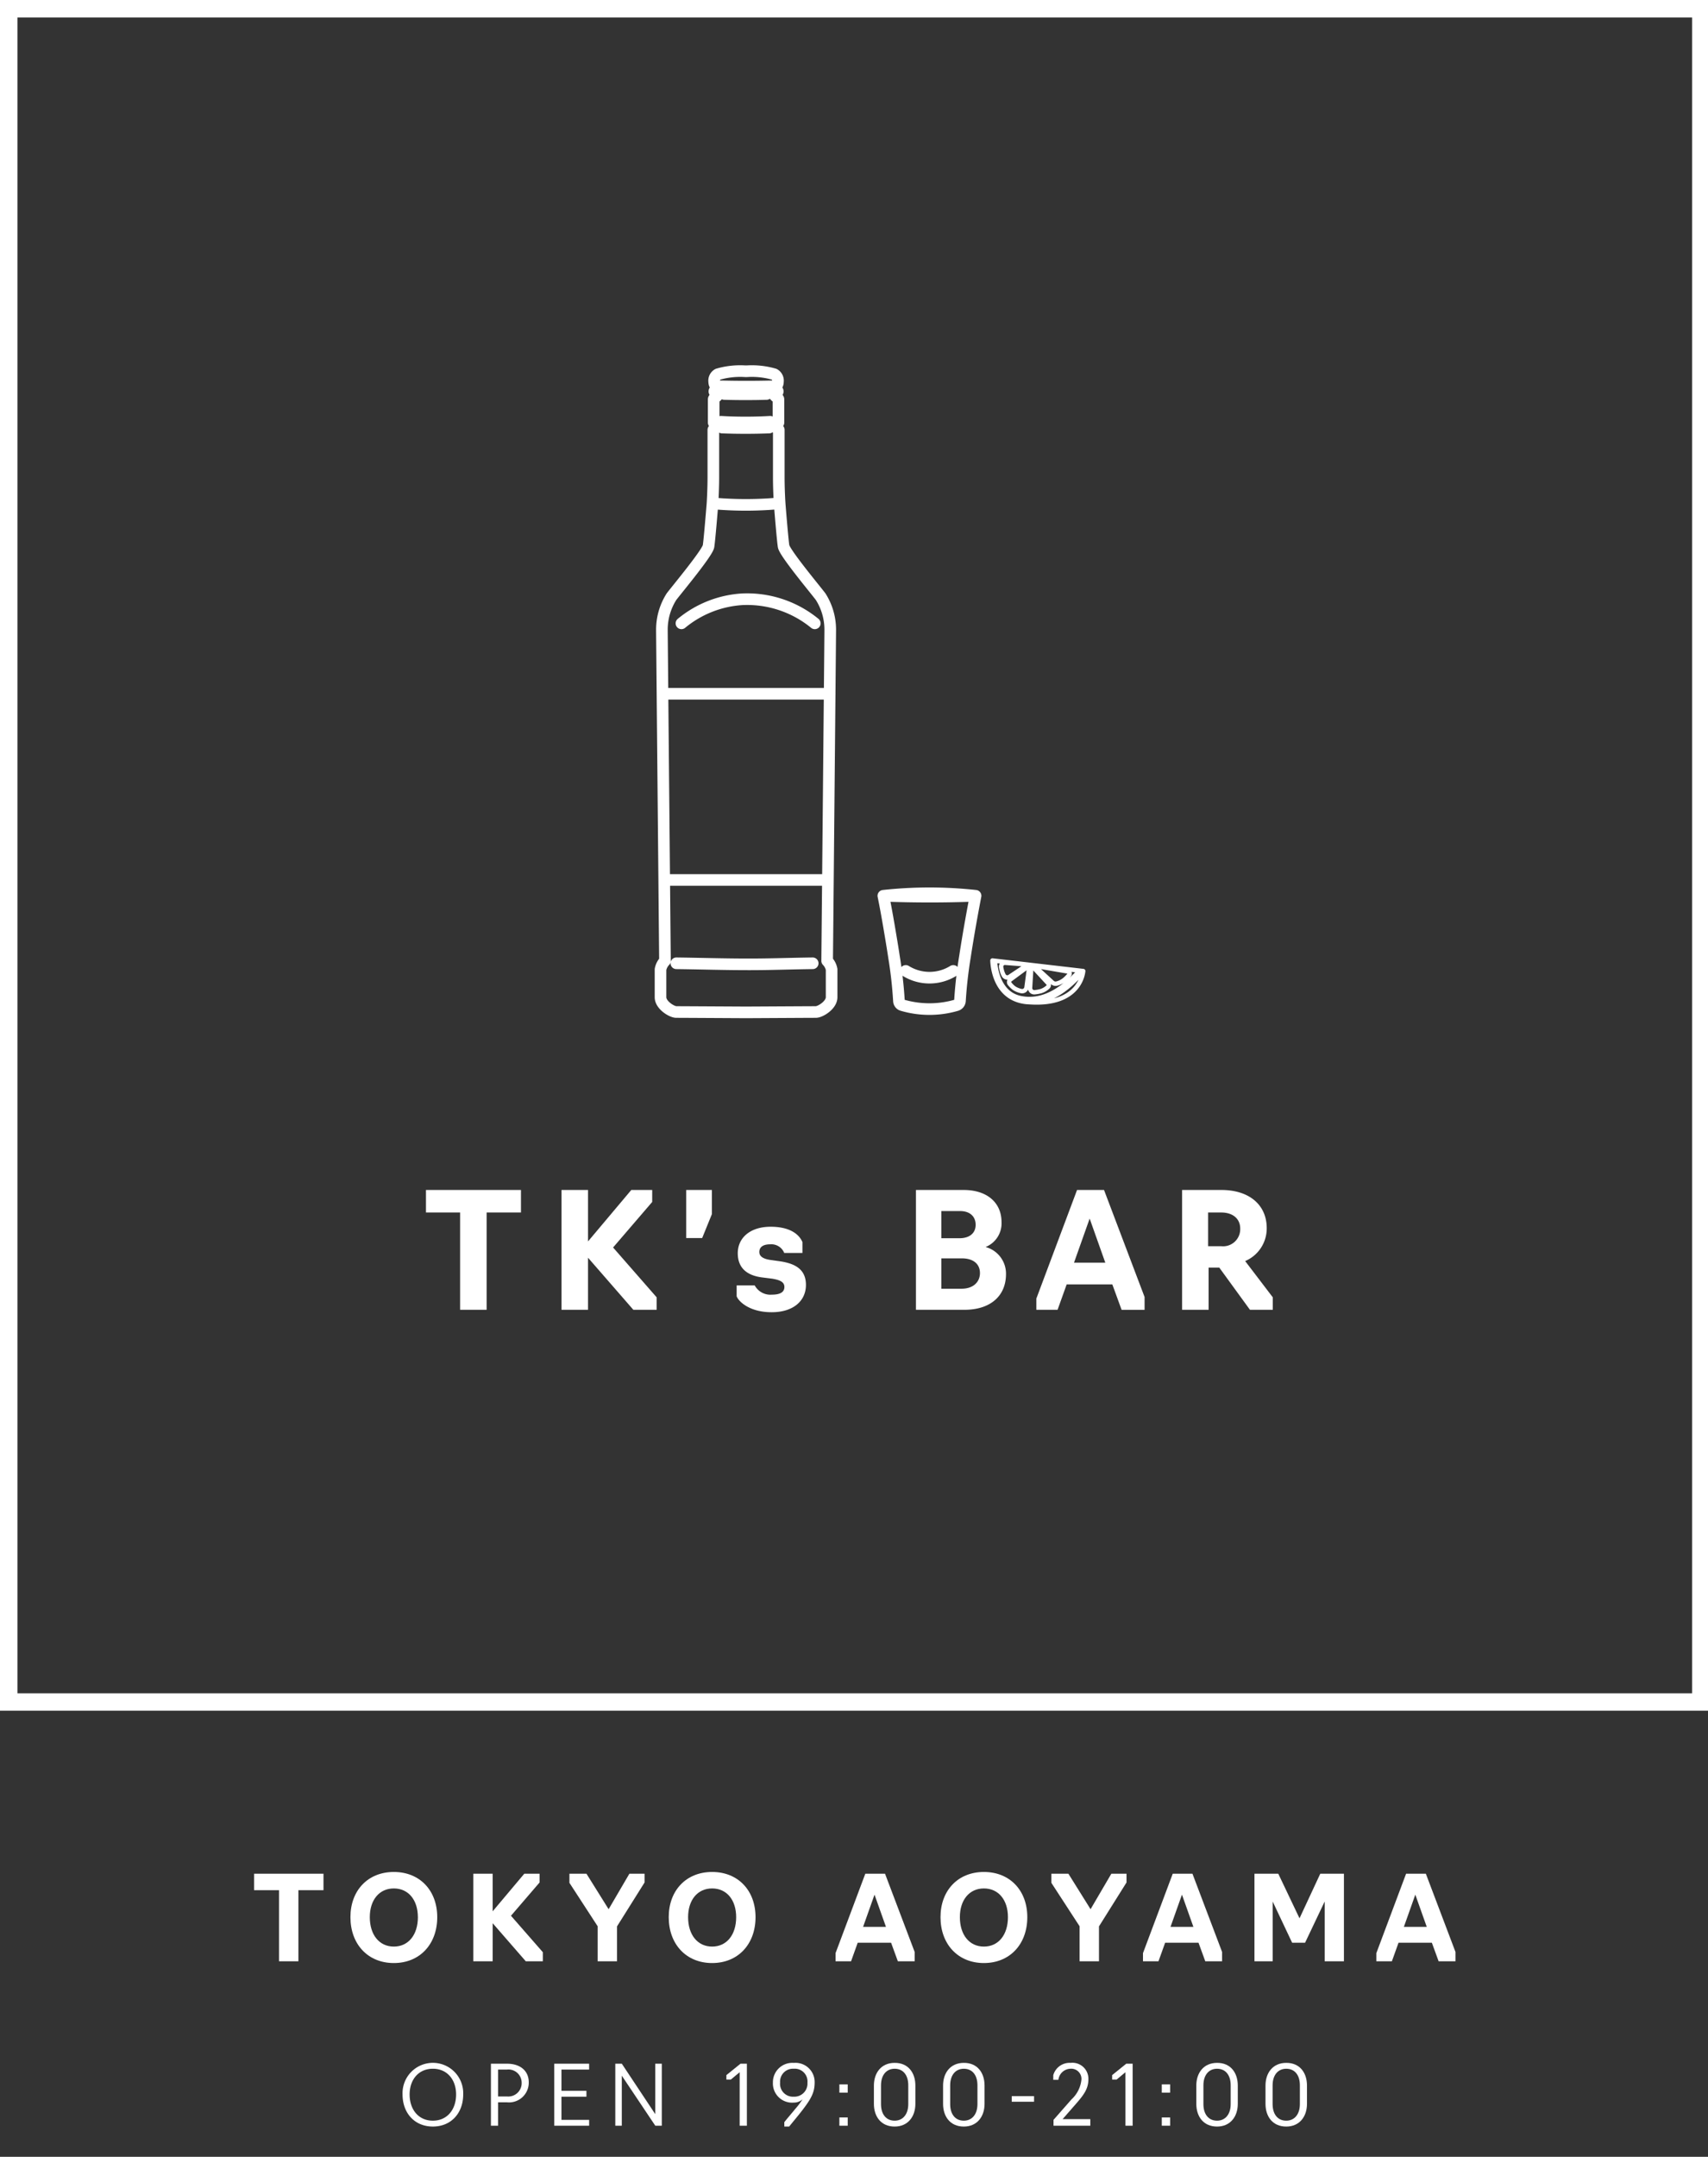 <svg xmlns="http://www.w3.org/2000/svg" xmlns:xlink="http://www.w3.org/1999/xlink" width="294" height="371" viewBox="0 0 294 371"><rect x="0" y="0" width="294" height="371" fill="#333333" stroke="none"/><defs><clipPath id="a"><rect width="294.261" height="294.261" fill="none"/></clipPath><clipPath id="b"><rect width="206.797" height="43.79" transform="translate(0 0)" fill="none"/></clipPath><clipPath id="d"><rect width="294" height="371"/></clipPath></defs><g id="c" clip-path="url(#d)"><path d="M79.2,208.563H73.322v-3.875H89.674v3.875H83.765V225.3H79.2Z" fill="#fff"/><path d="M101.216,225.3H96.654V204.688h4.562v8.85l7.448-8.85h3.6v2.061l-6.733,7.833,7.5,8.574V225.3h-4.012l-7.805-8.959Z" fill="#fff"/><path d="M118.117,204.688h4.424v4.15l-1.676,4.122h-2.748Z" fill="#fff"/><g clip-path="url(#a)"><path d="M126.8,222.964V221.1h3.106a3.069,3.069,0,0,0,2.968,1.594c1.594,0,2.144-.549,2.144-1.319,0-.879-.8-1.209-2.117-1.429l-1.759-.22c-2.5-.33-4.15-1.566-4.15-4.15,0-2.666,2.144-4.562,5.662-4.562,3.188,0,4.864,1.209,5.469,2.638v1.869h-3.133a2.393,2.393,0,0,0-2.419-1.484c-1.319,0-1.868.55-1.868,1.319,0,.742.632,1.155,1.759,1.347l1.758.247c2.666.385,4.507,1.4,4.507,4.068,0,2.748-2.171,4.7-5.908,4.7-3.793,0-5.689-1.841-6.019-2.748" fill="#fff"/><path d="M157.664,204.689h8.217c4.013,0,6.513,2.171,6.513,5.524a4.376,4.376,0,0,1-2.748,4.287,4.744,4.744,0,0,1,3.518,4.645c0,3.765-2.666,6.156-7.173,6.156h-8.327Zm7.5,8.3c1.731,0,2.775-.879,2.775-2.308s-.989-2.363-2.666-2.363h-3.242v4.671Zm.357,8.685c2.061,0,3.16-1.209,3.16-2.693,0-1.457-1.017-2.529-3.133-2.529h-3.517v5.222Z" fill="#fff"/><path d="M178.385,225.3v-1.923l7.008-18.688h4.644l6.981,18.413v2.2h-3.957l-1.594-4.369h-7.86L182.04,225.3Zm9.179-15.692-2.693,7.585h5.386Z" fill="#fff"/><path d="M203.476,225.3V204.688h6.76c4.782,0,7.806,2.556,7.806,6.568a6.093,6.093,0,0,1-3.711,5.662l4.755,6.238V225.3h-3.93l-5.277-7.255h-1.841V225.3Zm6.733-10.938a2.949,2.949,0,0,0,3.27-3.051c0-1.594-1.181-2.748-3.27-2.748h-2.254v5.8Z" fill="#fff"/><path d="M114.033,119.336c-.057-6.216-.1-10.633-.1-11.037a10.6,10.6,0,0,1,1.652-5.668c1.182-1.535,6.2-7.556,6.376-8.679s.591-6.259.651-6.967c.009-.1.02-.239.031-.4.059-.944.145-2.788.145-4.5v-8.15a.635.635,0,0,0,.415-.648c0-.532-.355-.591-.355-.591V68.681c0-.179.648-.532.648-.711s-.529-.412-.529-.648.412-.119.353-.532-.384-.551-.384-1.146a1.258,1.258,0,0,1,.635-1.271,13.761,13.761,0,0,1,4.72-.516h.258a13.763,13.763,0,0,1,4.722.516,1.258,1.258,0,0,1,.635,1.271c0,.6-.326.734-.386,1.146s.356.3.356.532-.532.472-.532.648.651.532.651.711v4.014s-.355.059-.355.591a.634.634,0,0,0,.412.648v8.15c0,1.7.086,3.535.148,4.484.011.17.022.311.031.417.057.708.472,5.844.648,6.967s5.2,7.144,6.376,8.679a10.573,10.573,0,0,1,1.655,5.668c0,.4-.04,4.821-.1,11.037-.083,9.146-.207,22.179-.3,32.029-.075,8.011-.132,13.915-.132,13.915a2.861,2.861,0,0,1,.768,1.475v4.782c0,1.359-1.948,2.541-2.716,2.541s-11.043.057-11.043.057h-1.934s-10.274-.057-11.041-.057-2.717-1.182-2.717-2.541v-4.782a2.881,2.881,0,0,1,.767-1.475s-.057-5.9-.13-13.915C114.24,141.515,114.117,128.482,114.033,119.336Zm8.61-32.753h0c1.777.161,3.7.26,5.758.258,2.074,0,4.012-.1,5.8-.273M124.1,72.547c1.33.077,2.735.121,4.206.121,1.5,0,2.923-.044,4.272-.121m-8.288,1q1.916.073,3.957.075,2.141,0,4.144-.075m-7.726-5.778q1.776.052,3.641.053t3.646-.053m-7.913-1.319q2.146.055,4.386.057,2.316,0,4.531-.057m9.554,84.912H114.335m28.48-32.029H114.033m2.389,46.363c4.142.051,8.33.187,12.567.183,3.665,0,7.3-.139,10.9-.183m.362-58.474a18.393,18.393,0,0,0-12.492-4.14,18.171,18.171,0,0,0-10.461,4.14" fill="none" stroke="#fff" stroke-linecap="round" stroke-linejoin="round" stroke-width="2"/><path d="M176.353,172.319c-5.523-.807-5.523-7.108-5.523-7.108l.45.053,5.646.657,8.915,1.037.616.073s-4.145,5.516-9.3,5.359A6.669,6.669,0,0,1,176.353,172.319Zm0,0c.276.029.542.053.8.071,8.976.64,9.3-5.359,9.3-5.359m-15.177-1.767c0,.209.161,5.512,4.349,6.407,3.554.763,6.977-1.1,10.212-4.713m-8.527,2.957a.721.721,0,0,0,.792.764,6.3,6.3,0,0,0,1.09-.2,3.138,3.138,0,0,0,1.2-.714.447.447,0,0,0,.024-.627l-2.872-3.107Zm-3.4-1.42a.521.521,0,0,0-.1.745,4.318,4.318,0,0,0,.728.719,3.6,3.6,0,0,0,1.218.51.756.756,0,0,0,.937-.631l.5-3.762Zm-.884-2.88a.652.652,0,0,0-.7.743,5.2,5.2,0,0,0,.161.725,3.882,3.882,0,0,0,.284.682.691.691,0,0,0,1,.251l3.156-2.1Zm4.967.5L181.148,169a.815.815,0,0,0,.752.185,3.5,3.5,0,0,0,1.478-.794,6.479,6.479,0,0,0,.663-.7.365.365,0,0,0-.227-.585Z" fill="none" stroke="#fff" stroke-linecap="round" stroke-linejoin="round" stroke-width="0.75"/><path d="M153.4,161.563q-.192-1.147-.384-2.273c-.306-1.785-.619-3.521-.964-5.206a73.433,73.433,0,0,1,15.874,0s-.45,2.292-.984,5.342c-.271,1.557-.564,3.313-.831,5.06a75.861,75.861,0,0,0-.869,7.64.847.847,0,0,1-.607.785,16.6,16.6,0,0,1-9.34-.013.779.779,0,0,1-.558-.721,74.293,74.293,0,0,0-.861-7.634C153.726,163.54,153.563,162.534,153.4,161.563Zm-1.348-7.479q3.828.146,7.918.15,4.11,0,7.956-.15m-12.016,12.925a7.768,7.768,0,0,0,8.178,0" fill="none" stroke="#fff" stroke-linecap="round" stroke-linejoin="round" stroke-width="2"/><rect width="291.261" height="291.261" transform="translate(1.5 1.5)" fill="none" stroke="#fff" stroke-miterlimit="10" stroke-width="3"/></g><g transform="translate(43.732 322)"><g clip-path="url(#b)"><path d="M25.56,38.271a5.224,5.224,0,1,1,10.439,0c0,3.172-2.048,5.519-5.22,5.519s-5.219-2.347-5.219-5.519m9.216,0c0-2.546-1.536-4.424-4-4.424s-4,1.878-4,4.424c0,2.6,1.536,4.509,4,4.509s4-1.906,4-4.509" fill="#fff"/><path d="M40.77,32.98h2.773c2.29,0,3.741,1.238,3.741,3.2a3.4,3.4,0,0,1-3.741,3.442H42.007v4.025H40.77Zm2.759,5.633a2.3,2.3,0,0,0,2.531-2.389,2.271,2.271,0,0,0-2.531-2.234H42.007v4.623Z" fill="#fff"/><path d="M51.673,32.98h6v1.01H52.911v3.655h4.3v1.01h-4.3v3.983h4.765v1.01h-6Z" fill="#fff"/><path d="M62.18,32.98H63.3l5.76,8.676V32.98h1.124V43.648H69.064L63.3,35.042v8.606H62.18Z" fill="#fff"/><path d="M83.588,34.445l-1.522,1.266H81.3v-.768L83.73,32.98h1.1V43.648H83.588Z" fill="#fff"/><path d="M91.271,43.036c.456-.583,1.466-1.75,1.836-2.219A13.624,13.624,0,0,0,94.416,39.1a2.193,2.193,0,0,1-1.522.569,3.3,3.3,0,0,1-3.584-3.428,3.336,3.336,0,0,1,3.584-3.4,3.3,3.3,0,0,1,3.6,3.385c0,1.721-.626,2.845-2.291,4.978-.4.526-1.465,1.806-2.1,2.589h-.827Zm3.984-6.8a2.189,2.189,0,0,0-2.361-2.389,2.217,2.217,0,0,0-2.347,2.375,2.218,2.218,0,0,0,2.347,2.432,2.255,2.255,0,0,0,2.361-2.418" fill="#fff"/><path d="M100.75,36.536h1.437v1.422H100.75Zm0,5.69h1.437v1.422H100.75Z" fill="#fff"/><path d="M106.693,39.892V36.735c0-2.162,1.252-3.9,3.57-3.9,2.361-.015,3.57,1.735,3.57,3.9v3.157c0,2.148-1.251,3.9-3.57,3.9-2.361,0-3.57-1.75-3.57-3.9m5.917.029V36.706c0-1.806-.91-2.858-2.347-2.858-1.393,0-2.347,1.052-2.347,2.858v3.215c0,1.792.911,2.859,2.347,2.859,1.394,0,2.347-1.067,2.347-2.859" fill="#fff"/><path d="M118.6,39.892V36.735c0-2.162,1.252-3.9,3.57-3.9,2.361-.015,3.57,1.735,3.57,3.9v3.157c0,2.148-1.251,3.9-3.57,3.9-2.361,0-3.57-1.75-3.57-3.9m5.917.029V36.706c0-1.806-.91-2.858-2.347-2.858-1.393,0-2.347,1.052-2.347,2.858v3.215c0,1.792.911,2.859,2.347,2.859,1.394,0,2.347-1.067,2.347-2.859" fill="#fff"/><rect width="3.84" height="0.967" transform="translate(130.421 38.556)" fill="#fff"/><path d="M137.612,43.648v-1.01l3.1-3.527a5.312,5.312,0,0,0,1.706-3.428,1.755,1.755,0,0,0-1.92-1.835,2.154,2.154,0,0,0-2.048,1.906h-.881v-.8a2.916,2.916,0,0,1,2.986-2.119,2.746,2.746,0,0,1,3.058,2.831c0,1.621-.811,2.688-2.034,4.1l-2.4,2.745h4.766v1.138Z" fill="#fff"/><path d="M149.991,34.445l-1.522,1.266H147.7v-.768l2.432-1.963h1.1V43.648h-1.237Z" fill="#fff"/><path d="M156.247,36.536h1.437v1.422h-1.437Zm0,5.69h1.437v1.422h-1.437Z" fill="#fff"/><path d="M162.19,39.892V36.735c0-2.162,1.252-3.9,3.57-3.9,2.361-.015,3.57,1.735,3.57,3.9v3.157c0,2.148-1.252,3.9-3.57,3.9-2.361,0-3.57-1.75-3.57-3.9m5.917.029V36.706c0-1.806-.91-2.858-2.347-2.858-1.394,0-2.347,1.052-2.347,2.858v3.215c0,1.792.911,2.859,2.347,2.859,1.394,0,2.347-1.067,2.347-2.859" fill="#fff"/><path d="M174.1,39.892V36.735c0-2.162,1.252-3.9,3.57-3.9,2.361-.015,3.57,1.735,3.57,3.9v3.157c0,2.148-1.252,3.9-3.57,3.9-2.361,0-3.57-1.75-3.57-3.9m5.917.029V36.706c0-1.806-.91-2.858-2.347-2.858-1.394,0-2.347,1.052-2.347,2.858v3.215c0,1.792.911,2.859,2.347,2.859,1.394,0,2.347-1.067,2.347-2.859" fill="#fff"/><path d="M4.3,3.133H0V.3H11.95V3.133H7.632V15.364H4.3Z" fill="#fff"/><path d="M16.588,7.772C16.588,3.193,19.58,0,24.059,0S31.53,3.193,31.53,7.772c0,4.64-2.992,7.893-7.471,7.893s-7.471-3.253-7.471-7.893m11.608,0c0-2.932-1.607-4.94-4.137-4.94s-4.137,2.008-4.137,4.94c0,3.013,1.606,5.061,4.137,5.061S28.2,10.785,28.2,7.772" fill="#fff"/><path d="M41.07,15.364H37.736V.3H41.07V6.768L46.513.3h2.631V1.807L44.223,7.531,49.706,13.8v1.566H46.774l-5.7-6.548Z" fill="#fff"/><path d="M59.143,9.339l-4.86-7.471V.3h2.932l3.816,6.106L64.606.3h2.611V1.808l-4.74,7.551v6.006H59.143Z" fill="#fff"/><path d="M71.377,7.772C71.377,3.193,74.369,0,78.848,0s7.471,3.193,7.471,7.772c0,4.64-2.992,7.893-7.471,7.893s-7.471-3.253-7.471-7.893m11.608,0c0-2.932-1.606-4.94-4.137-4.94s-4.137,2.008-4.137,4.94c0,3.013,1.607,5.061,4.137,5.061s4.137-2.048,4.137-5.061" fill="#fff"/><path d="M100.093,15.365V13.958L105.215.3h3.394l5.1,13.456v1.607h-2.892l-1.165-3.194h-5.744l-1.145,3.194ZM106.8,3.9,104.833,9.44h3.936Z" fill="#fff"/><path d="M118.159,7.772c0-4.579,2.992-7.772,7.471-7.772S133.1,3.193,133.1,7.772c0,4.64-2.992,7.893-7.471,7.893s-7.471-3.253-7.471-7.893m11.608,0c0-2.932-1.607-4.94-4.137-4.94s-4.137,2.008-4.137,4.94c0,3.013,1.606,5.061,4.137,5.061s4.137-2.048,4.137-5.061" fill="#fff"/><path d="M142.1,9.339l-4.86-7.471V.3h2.932l3.816,6.106L147.566.3h2.61V1.808l-4.739,7.551v6.006H142.1Z" fill="#fff"/><path d="M153.011,15.365V13.958L158.133.3h3.393l5.1,13.456v1.607h-2.892l-1.165-3.194h-5.744l-1.145,3.194ZM159.719,3.9,157.751,9.44h3.936Z" fill="#fff"/><path d="M175.334,5.081V15.364H172.2V.3h4.1l3.655,7.672L183.528.3H187.6V15.364h-3.314V5.081l-3.374,7.089h-2.229Z" fill="#fff"/><path d="M193.18,15.365V13.958L198.3.3H201.7l5.1,13.456v1.607H203.9l-1.165-3.194H197l-1.145,3.194ZM199.888,3.9,197.92,9.44h3.936Z" fill="#fff"/></g></g></g></svg>